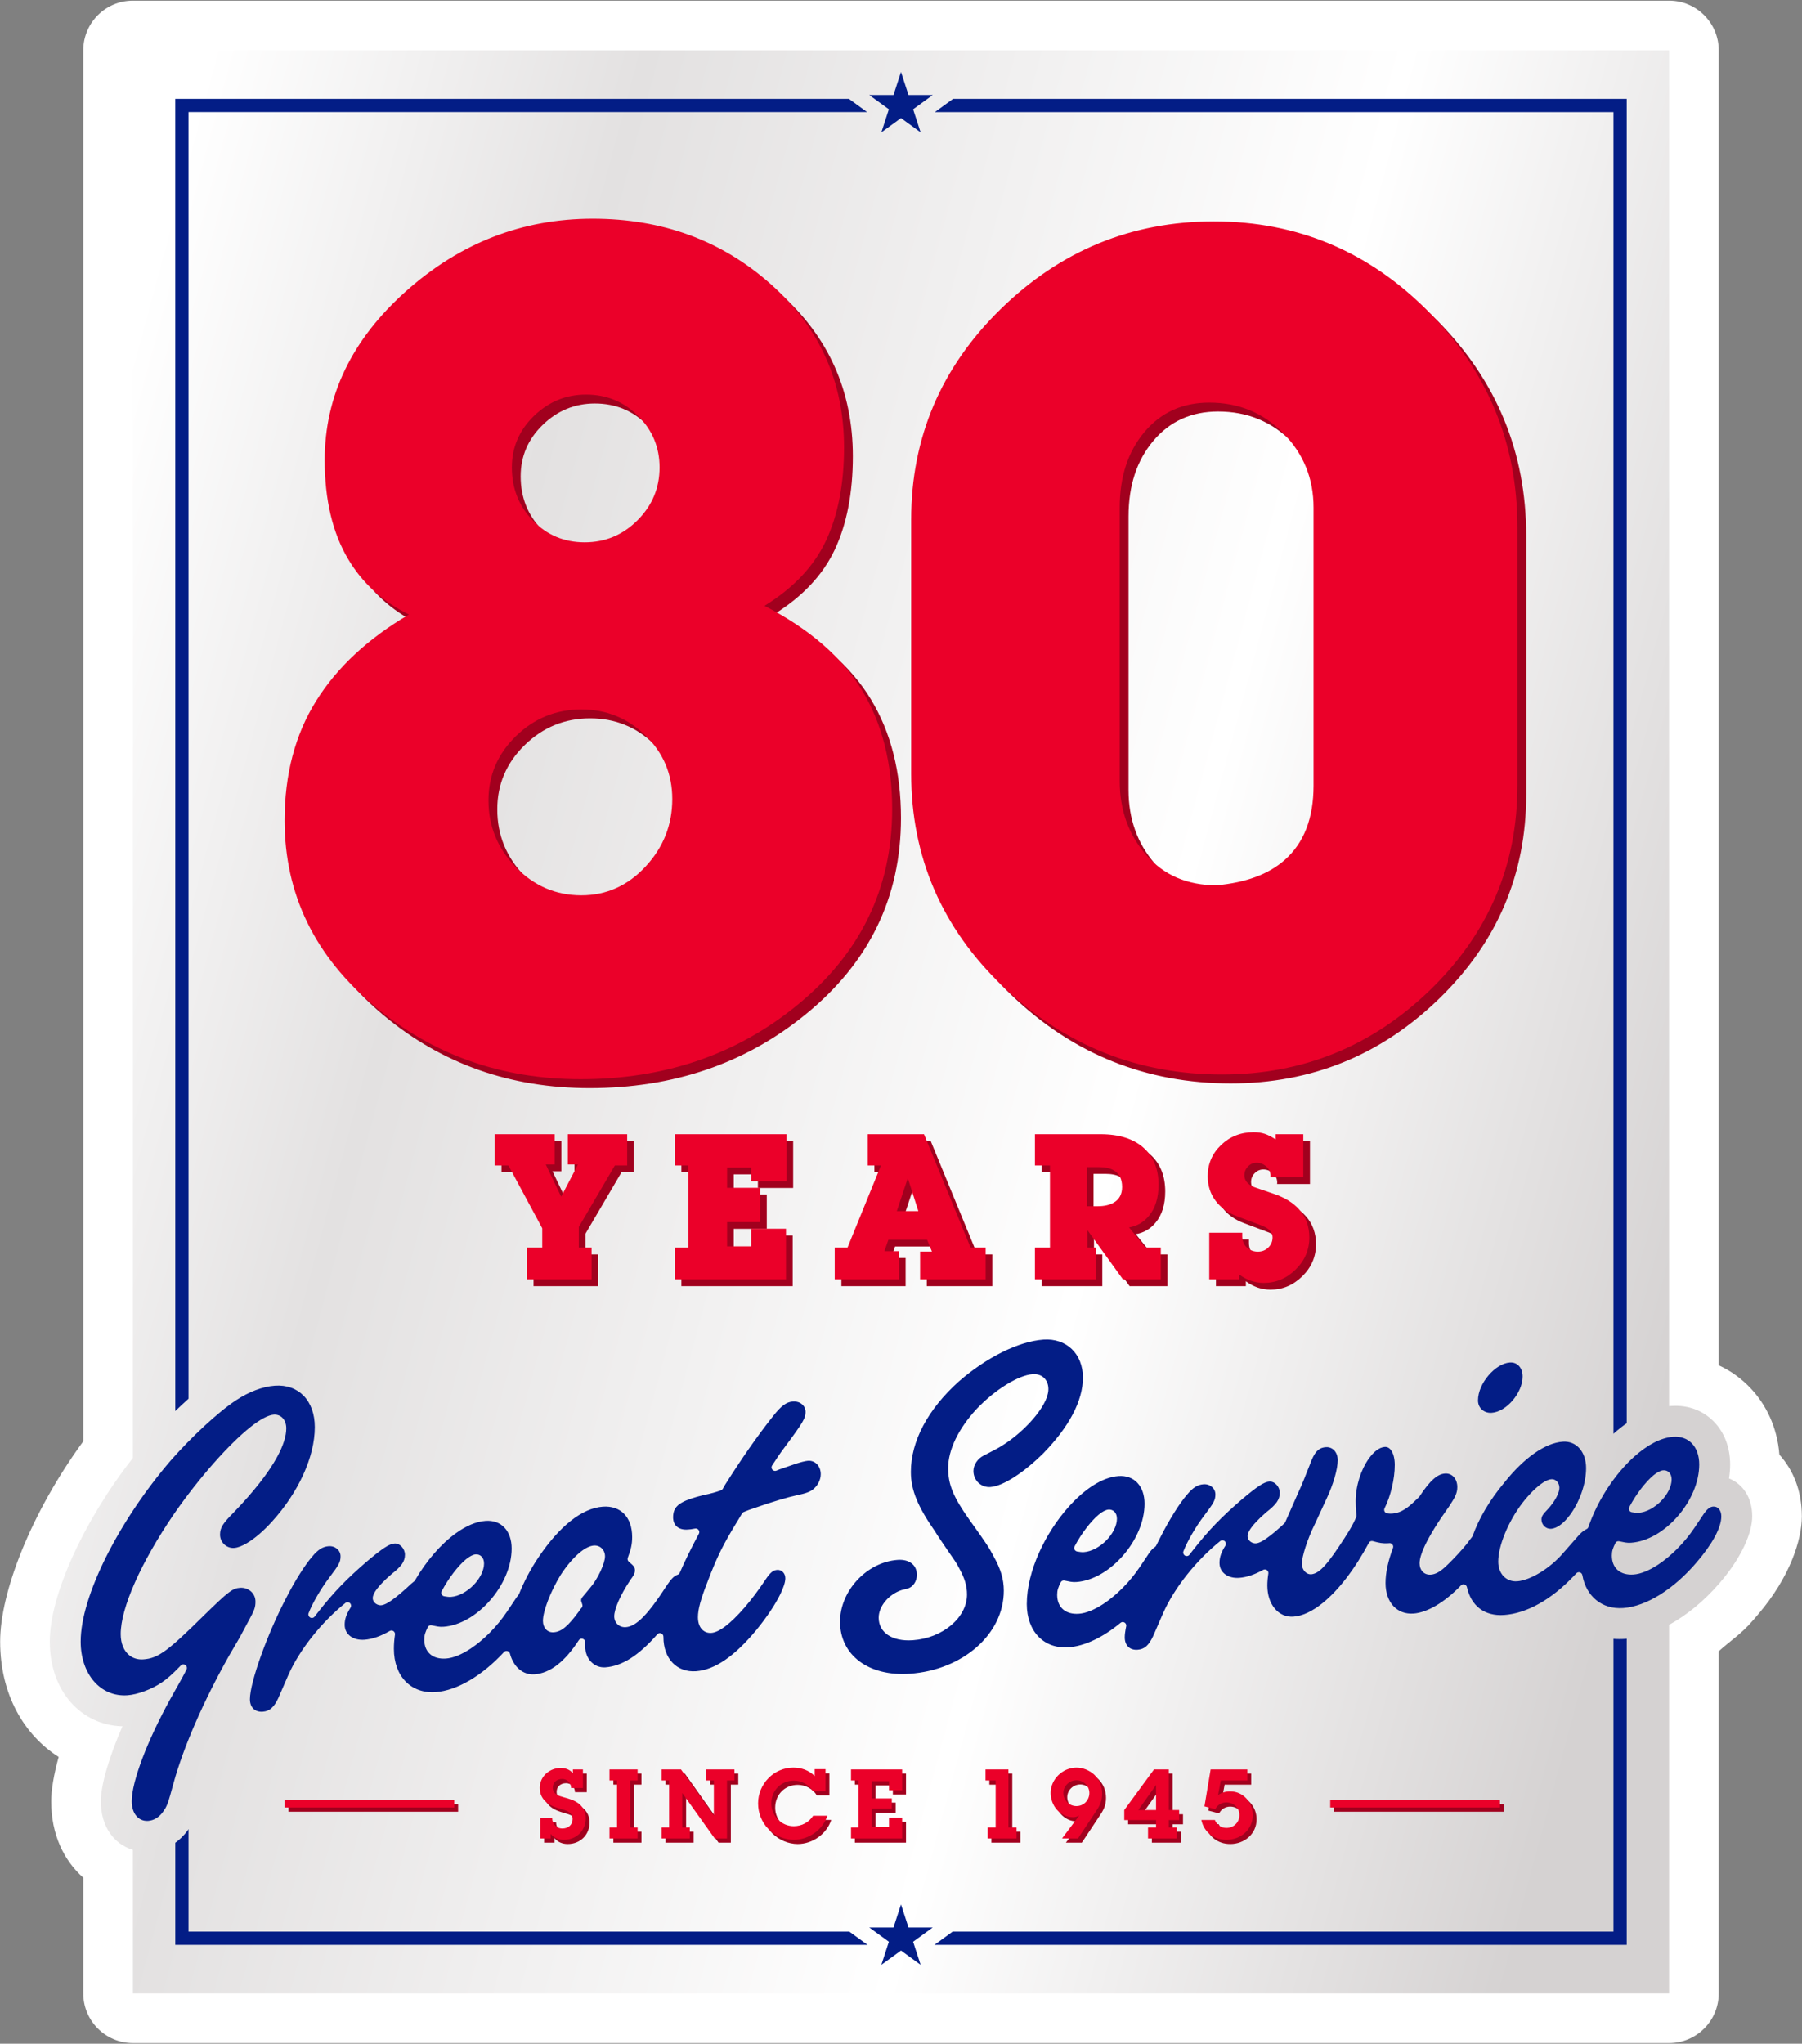 <?xml version="1.0" encoding="UTF-8" standalone="no"?><!DOCTYPE svg PUBLIC "-//W3C//DTD SVG 1.1//EN" "http://www.w3.org/Graphics/SVG/1.1/DTD/svg11.dtd"><svg width="100%" height="100%" viewBox="0 0 2092 2372" version="1.1" xmlns="http://www.w3.org/2000/svg" xmlns:xlink="http://www.w3.org/1999/xlink" xml:space="preserve" xmlns:serif="http://www.serif.com/" style="fill-rule:evenodd;clip-rule:evenodd;stroke-linejoin:round;stroke-miterlimit:2;"><rect x="0" y="0" width="2092" height="2372" fill="#808080" stroke="none"/><g id="badge_baker-brothers-80-years-bb25wi001wg"><path d="M2065.76,1688.31c15.76,17.475 26.075,41.474 26.075,71.68c0,27.04 -13.761,70.343 -50.614,113.515c-0.017,0.02 -0.043,0.05 -0.076,0.088c-0.609,0.712 -4.725,5.525 -6.234,7.288c-13.351,15.601 -26.514,23.739 -39.587,35.625l0,397.13c0,31.823 -25.797,57.62 -57.62,57.62l-1783.4,0c-31.823,0 -57.62,-25.797 -57.62,-57.62c-0,-0 -0,-95.039 -0,-134.329c-22.341,-19.86 -37.241,-49.821 -37.241,-88.648c0,-12.64 2.83,-30.472 8.672,-51.453c-40.205,-25.662 -67.942,-72.456 -67.942,-133.931c-0,-57.58 36.145,-149.884 96.511,-232.479l-0,-1614.42c-0,-31.823 25.797,-57.62 57.62,-57.62l1783.4,-0c31.823,-0 57.62,25.797 57.62,57.62c0,0 0,1526.26 0,1526.26c14.011,6.365 26.348,15.358 36.808,26.382c17.941,18.91 31.092,45.06 33.628,77.299Z" style="fill:#fff;"/><path d="M154.298,2147c-21.838,-6.547 -37.24,-26.85 -37.24,-56.344c-0,-18.381 9.239,-50.636 25.094,-87.078c-47.29,-1.073 -84.365,-40.162 -84.365,-98.306c0,-52.9 38.231,-138.606 96.511,-213.158l0,-1633.75l1783.4,0l-0,1573.64c0.727,-0.073 1.452,-0.136 2.174,-0.187c20.977,-1.484 38.217,5.946 50.453,18.844c11.028,11.622 18.253,28.406 18.253,49.078c0,5.363 -0.444,10.781 -1.299,16.2c15.764,6.376 26.93,21.795 26.93,44.041c-0,18.432 -11.795,46.855 -36.972,76.285l-0.044,0.052c0,-0 -0.572,0.669 -1.223,1.429c-17.933,20.797 -38.148,37.079 -58.272,48.092l-0,427.788l-1783.4,-0l0,-166.633Zm1842.84,-310.611c-0.38,0.447 -0.762,0.893 -1.144,1.336c0.329,-0.384 0.709,-0.828 1.144,-1.336Zm-1.168,1.364c0.008,-0.009 0.016,-0.018 0.024,-0.028c-3.333,3.896 -1.483,1.733 -0.024,0.028Z" style="fill:url(#_Linear1);"/><path d="M1031.92,126.848l-22.774,-16.546l28.15,-0l8.699,-26.773l8.699,26.773l28.15,-0l-22.774,16.546l8.699,26.773l-22.774,-16.547l-22.774,16.547l8.699,-26.773Zm-0,2126.78l-22.774,-16.546l28.15,0l8.699,-26.772l8.699,26.772l28.15,0l-22.774,16.546l8.699,26.773l-22.774,-16.546l-22.774,16.546l8.699,-26.773Zm-828.427,-615.903l-0,-1522.98l782.027,0l21.161,15.375l-787.814,-0l0,1493.28c-5.089,4.564 -10.25,9.373 -15.374,14.322Zm15.374,485.117l0,119.043l767.152,0l21.161,15.375l-803.687,-0l-0,-118.494c5.184,-3.692 9.995,-8.397 14.277,-14.178c0.366,-0.494 0.732,-1.08 1.097,-1.746Zm1654.26,-458.778l-0,-1533.94l-787.814,-0l21.161,-15.375l782.027,0l0,1537.1c-4.981,3.466 -9.906,7.354 -14.727,11.642c-0.216,0.192 -0.432,0.385 -0.647,0.579Zm15.374,237.946l0,355.25l-803.687,-0l21.161,-15.375l767.152,0l-0,-339.769c4.481,0.341 9.106,0.351 13.857,0.015c0.504,-0.036 1.01,-0.076 1.517,-0.121Zm-982.687,-196.931c0.216,-0.036 0.427,-0.09 0.632,-0.161l16.537,-5.72c6.019,-2.029 12.022,-3.568 15.031,-3.781c8.342,-0.59 14.815,6.246 14.815,15.584c-0,6.318 -3.239,12.836 -8.253,17.078c-0.013,0.011 -0.027,0.023 -0.04,0.035c-3.919,3.41 -8.886,5.154 -20.15,7.518c-8.642,1.765 -29.129,7.802 -47.465,14.273c-6.523,2.2 -8.703,2.939 -13.604,5.028c-0.744,0.317 -1.365,0.858 -1.78,1.551l-4.259,7.113c-17.77,28.816 -24.772,43.102 -35.544,71.424c-8.279,21.185 -11.475,32.64 -11.475,42.059c0,6.954 2.261,12.102 5.735,15.055c2.596,2.208 5.925,3.353 9.887,3.073c4.201,-0.297 9.757,-2.832 16.051,-7.565c13.116,-9.864 30.324,-29.462 46.69,-54.154c5.393,-8.047 8.672,-11.082 13.616,-11.432c5.175,-0.366 9.475,3.789 9.475,9.7c0,4.595 -2.159,10.963 -5.826,18.491c-5.892,12.094 -15.726,26.873 -28,41.835c-24.749,29.786 -47.742,46.023 -69.914,47.592c-10.959,0.775 -20.394,-2.8 -27.064,-9.693c-6.813,-7.042 -10.711,-17.433 -10.711,-29.885c-0,-0.157 -0,-0.313 0.001,-0.47c0.006,-1.678 -1.035,-3.215 -2.609,-3.849c-1.573,-0.635 -3.344,-0.231 -4.432,1.011c-21.37,24.386 -40.791,36.988 -60.377,38.374c-13.127,0.929 -23.358,-10.093 -23.358,-24.088l0,-5.124c0,-1.777 -1.173,-3.379 -2.879,-3.932c-1.706,-0.552 -3.535,0.077 -4.49,1.544c-16.238,24.954 -33.236,38.404 -51.504,39.696c-13.643,0.966 -24.45,-8.744 -28.515,-24.018c-0.38,-1.429 -1.506,-2.56 -2.933,-2.947c-1.427,-0.387 -2.925,0.033 -3.905,1.093c-25.201,27.3 -54.489,44.755 -79.45,46.521c-14.16,1.002 -26.272,-3.522 -34.817,-12.288c-8.677,-8.901 -13.637,-22.062 -13.637,-37.921c-0,-5.404 0.438,-10.945 1.267,-16.562c0.226,-1.529 -0.459,-3.079 -1.755,-3.975c-1.296,-0.897 -2.97,-0.978 -4.292,-0.209c-10.314,5.999 -20.239,9.545 -29.531,10.203c-12.802,0.906 -22.824,-5.999 -22.824,-17.295c0,-6.709 2.025,-12.491 6.866,-20.059c1.043,-1.632 0.721,-3.82 -0.76,-5.16c-1.481,-1.34 -3.682,-1.436 -5.19,-0.225c-27.701,22.228 -53.208,54.164 -66.243,83.462c-0.005,0.01 -0.009,0.02 -0.013,0.03l-11.721,26.958c-5.054,10.626 -9.85,15.202 -18.122,15.788c-4.328,0.306 -8.069,-0.859 -10.697,-3.365c-2.672,-2.547 -4.117,-6.389 -4.117,-11.081c-0,-19.633 20.171,-75.954 42.269,-117.906c0.009,-0.017 0.017,-0.033 0.026,-0.049c9.45,-18.581 21.499,-37.925 29.899,-47.476c0.027,-0.03 0.053,-0.061 0.079,-0.093c6.596,-8.001 12.119,-11.618 19.186,-12.118c7.604,-0.538 13.747,4.847 13.747,11.674c-0,6.81 -1.802,9.879 -13.102,24.821c-9.832,12.928 -19.646,29.94 -24.016,41.315c-0.706,1.836 0.063,3.956 1.803,4.975c1.74,1.019 3.923,0.627 5.123,-0.919l3.735,-4.816c19.043,-24.47 34.387,-39.655 55.542,-58.07c9.7,-8.233 16.641,-13.766 22.083,-17.296c4.794,-3.111 8.208,-4.582 11.442,-4.81c6.378,-0.452 12.145,6.127 12.145,12.926c-0,8.12 -4.189,13.708 -15.613,22.637c-0.046,0.036 -0.092,0.073 -0.136,0.112c-8.975,7.707 -15.724,15.007 -18.99,20.301c-1.835,2.974 -2.639,5.547 -2.639,7.417c0,1.929 0.812,3.831 2.259,5.349c1.815,1.904 4.653,3.148 7.489,2.947c1.845,-0.13 4.349,-0.976 7.312,-2.641c5.573,-3.131 13.38,-9.326 22.244,-17.35c0.028,-0.024 0.055,-0.05 0.081,-0.075c3.714,-3.563 6.428,-6.002 8.62,-7.656c0.404,-0.305 0.743,-0.687 0.998,-1.125c13.063,-22.44 30.053,-42.257 47.768,-54.941c11.419,-8.176 23.1,-13.385 34.188,-14.17c9.047,-0.64 16.619,2.188 21.896,7.75c5.432,5.725 8.403,14.204 8.403,24.387c0,21.039 -10.086,43.017 -25.014,60.126c-14.852,17.021 -34.532,29.293 -54.163,30.682c-4.965,0.352 -7.939,-0.556 -13.897,-1.723c-1.733,-0.339 -3.449,0.487 -4.227,2.036c-3.031,6.031 -4.152,9.378 -4.152,14.548c-0,7.712 2.659,13.423 7.097,17.141c4.306,3.606 10.481,5.403 18.136,4.861c8.214,-0.581 18.21,-4.677 28.505,-11.478c14.826,-9.793 30.412,-25.178 42.241,-42.831l11.181,-16.686c0.73,-1.022 1.459,-1.953 2.193,-2.792c0.284,-0.325 0.511,-0.695 0.672,-1.098c5.867,-14.642 13.612,-29.397 22.787,-42.931c24.244,-35.813 50.26,-56.743 74.504,-58.459c10.138,-0.717 18.665,2.204 24.618,8.256c6.08,6.18 9.419,15.48 9.419,27.032c-0,8.617 -1.554,14.639 -5.09,24.044c-0.6,1.598 -0.095,3.435 1.253,4.556c5.396,4.486 7.041,6.346 7.041,9.886c-0,3.364 -1.142,5.713 -5.649,11.799c-0.04,0.054 -0.079,0.109 -0.116,0.164c-11.229,16.958 -18.264,33.164 -18.264,41.544c0,3.789 1.461,7.03 3.83,9.283c2.372,2.255 5.703,3.583 9.656,3.304c4.927,-0.349 10.449,-2.959 16.677,-8.526c8.264,-7.389 18.175,-20.252 30.594,-39.595c5.024,-7.355 8.555,-11.456 12.884,-12.803c1.07,-0.332 1.933,-1.106 2.378,-2.131c5.91,-13.63 13.296,-28.653 22.294,-45.511c0.727,-1.363 0.578,-3.052 -0.382,-4.321c-0.96,-1.268 -2.555,-1.883 -4.079,-1.572c-4.032,0.823 -6.048,0.964 -8.568,1.142c-5.166,0.366 -9.508,-0.789 -12.522,-3.387c-2.893,-2.495 -4.428,-6.28 -4.428,-10.907c-0,-7.711 2.777,-12.845 10.267,-17.042c5.732,-3.212 13.9,-5.892 25.159,-8.657c8.755,-1.789 14.226,-3.349 20.244,-5.525c0.865,-0.313 1.584,-0.921 2.034,-1.719l2.621,-4.658c19.123,-30.232 37.183,-56.431 56.308,-80.44c8.652,-10.863 14.658,-15.737 22.349,-16.281c8.533,-0.604 14.815,4.803 14.815,12.168c-0,3.672 -0.771,6.63 -3.813,11.864c-3.494,6.011 -9.701,14.595 -20.51,29.133c-6.456,8.488 -9.691,13.882 -14.536,21.113c-0.977,1.458 -0.85,3.42 0.312,4.809c1.162,1.389 3.078,1.87 4.698,1.18c2.183,-0.931 4.173,-1.717 4.455,-1.828Zm-393.061,141.732c-0.606,1.15 -0.596,2.544 0.026,3.726c0.622,1.182 1.777,2 3.087,2.187c2.995,0.427 4.795,0.89 7.789,0.678c8.832,-0.625 18.475,-6.029 25.834,-13.455c7.451,-7.518 12.461,-17.05 12.461,-25.312c0,-6.84 -4.248,-10.963 -9.748,-10.573c-2.942,0.208 -7.017,2.19 -11.465,5.905c-8.757,7.314 -19.875,21.449 -27.984,36.844Zm162.507,19.236c0.903,-1.027 1.193,-2.467 0.766,-3.803c-0.859,-2.685 -1.409,-3.998 -1.409,-4.913c0,-1.385 0.737,-2.777 1.711,-3.885c0.024,-0.026 0.047,-0.054 0.07,-0.081l8.511,-10.244c9.141,-10.418 17.475,-28.795 17.475,-36.715c-0,-7.688 -5.742,-13.135 -12.952,-12.625c-4.198,0.298 -9.472,2.702 -15.093,7.102c-7.557,5.916 -16.017,15.483 -23.654,27.352c-0.018,0.027 -0.035,0.054 -0.052,0.082c-11.642,19.148 -20.321,41.726 -20.321,52.957c0,3.991 1.259,7.264 3.224,9.52c2.226,2.554 5.379,3.981 9.194,3.711c8.732,-0.618 16.152,-6.189 29.542,-24.515c0.154,-0.212 0.287,-0.438 0.395,-0.677c0.421,-0.928 1.33,-1.831 2.593,-3.266Zm632.193,21.483c0.347,-1.665 -0.411,-3.401 -1.887,-4.318c-1.475,-0.916 -3.339,-0.809 -4.637,0.266c-20.205,16.748 -41.57,27.102 -60.442,28.437c-14.16,1.002 -26.273,-3.522 -34.818,-12.287c-8.676,-8.902 -13.637,-22.063 -13.637,-37.921c0,-38.083 21.542,-82.844 49.064,-113.333c17.995,-19.936 38.499,-33.861 57.346,-35.195c9.047,-0.64 16.619,2.188 21.896,7.75c5.432,5.726 8.404,14.204 8.404,24.387c-0,21.039 -10.087,43.018 -25.015,60.126c-14.851,17.022 -34.531,29.293 -54.163,30.683c-4.965,0.351 -7.938,-0.557 -13.896,-1.724c-1.734,-0.339 -3.449,0.487 -4.228,2.037c-3.031,6.031 -4.152,9.377 -4.152,14.547c0,7.712 2.659,13.424 7.098,17.141c4.306,3.606 10.48,5.403 18.135,4.862c8.214,-0.581 18.21,-4.678 28.505,-11.479c14.826,-9.793 30.412,-25.178 42.241,-42.831l11.181,-16.685c2.086,-2.921 4.134,-5.089 6.305,-6.432c0.613,-0.379 1.105,-0.922 1.422,-1.57c1.929,-3.943 3.887,-7.807 5.862,-11.556c0.008,-0.016 0.017,-0.033 0.025,-0.049c9.45,-18.581 21.499,-37.925 29.899,-47.476c0.027,-0.03 0.054,-0.061 0.079,-0.092c6.596,-8.002 12.119,-11.619 19.186,-12.119c7.605,-0.538 13.747,4.847 13.747,11.674c-0,6.81 -1.802,9.879 -13.101,24.821c-9.833,12.928 -19.647,29.941 -24.017,41.315c-0.705,1.837 0.063,3.957 1.803,4.976c1.74,1.019 3.923,0.627 5.123,-0.92l3.735,-4.816c19.043,-24.47 34.387,-39.655 55.543,-58.07c9.699,-8.232 16.641,-13.765 22.083,-17.296c4.793,-3.11 8.207,-4.581 11.442,-4.81c6.377,-0.452 12.144,6.127 12.144,12.926c0,8.121 -4.188,13.708 -15.613,22.637c-0.046,0.036 -0.091,0.074 -0.136,0.112c-8.974,7.707 -15.724,15.007 -18.99,20.301c-1.835,2.974 -2.638,5.547 -2.638,7.417c-0,1.929 0.811,3.832 2.259,5.35c1.815,1.903 4.653,3.147 7.489,2.946c1.844,-0.13 4.349,-0.976 7.312,-2.641c5.573,-3.131 13.379,-9.326 22.244,-17.35c0.027,-0.024 0.054,-0.049 0.08,-0.075c1.228,-1.177 2.35,-2.234 3.381,-3.182c0.387,-0.356 0.696,-0.788 0.909,-1.271l14.694,-33.294c5.362,-11.25 9.659,-22.992 13.952,-33.593c0.019,-0.048 0.037,-0.096 0.055,-0.144c5.1,-14.202 9.727,-19.46 18.536,-20.084c7.835,-0.554 13.746,5.857 13.746,15.091c0,10.425 -5.24,28.319 -12.445,43.645c-0.003,0.007 -0.007,0.014 -0.01,0.021l-13.86,29.967c-8.852,17.748 -15.334,38.328 -15.334,46.591c-0,3.998 1.765,7.546 4.128,9.697c1.966,1.791 4.347,2.674 6.688,2.509c3.432,-0.243 7.287,-2.003 11.649,-5.915c5.448,-4.887 12.081,-13.411 20.656,-26.324c9.807,-14.636 16.315,-24.993 20.129,-34.558c0.246,-0.616 0.331,-1.29 0.246,-1.959c-1.035,-8.204 -1.036,-12.067 -1.036,-15.93c-0,-18.289 6.413,-37.235 15.418,-49.734c5.496,-7.627 11.83,-12.92 18.373,-13.383c3.278,-0.232 5.933,1.559 7.846,4.58c2.468,3.898 3.764,9.587 3.764,16.355c0,15.949 -4.64,36.077 -11.861,50.337c-0.583,1.151 -0.557,2.533 0.069,3.7c0.626,1.168 1.773,1.974 3.072,2.159c3.093,0.441 4.95,0.309 6.187,0.222c7.114,-0.504 14.32,-3.995 22.62,-11.535c0.015,-0.014 0.031,-0.028 0.047,-0.043c3.258,-3.061 5.804,-5.458 7.855,-7.34c0.235,-0.215 0.441,-0.459 0.615,-0.725c6.139,-9.403 11.474,-16.107 16.551,-20.526c4.522,-3.934 8.739,-5.953 13.184,-6.268c8.315,-0.588 14.281,6.314 14.281,15.622c-0,7.289 -2.643,12.061 -9.459,22.41c-13.294,18.578 -22.873,34.196 -28.424,46.08c-3.98,8.519 -5.902,15.296 -5.902,20.005c-0,4.027 1.282,7.323 3.359,9.592c2.255,2.464 5.492,3.891 9.592,3.601c5.419,-0.383 11.025,-3.036 20.05,-12.008c6.507,-6.245 16.25,-16.748 21.666,-23.484c0.04,-0.049 0.078,-0.1 0.116,-0.151c2.34,-3.229 4.378,-5.93 6.197,-8.187c0.267,-0.331 0.477,-0.705 0.622,-1.107c7.461,-20.702 19.874,-41.698 36.802,-61.911c0.02,-0.024 0.04,-0.048 0.059,-0.073c23.168,-29.085 47.658,-45.967 67.737,-47.388c15.83,-1.12 27.096,11.792 27.096,30.655c-0,19.002 -8.142,40.336 -18.946,54.676c-6.719,8.919 -14.334,15.236 -21.786,15.764c-5.757,0.407 -11.077,-4.587 -11.077,-10.725c-0,-3.761 1.655,-6.004 6.946,-11.55c0.007,-0.007 0.014,-0.015 0.022,-0.023c8.881,-9.466 13.857,-19.516 13.857,-25.198c-0,-6.102 -4.445,-10.379 -9.214,-10.042c-2.562,0.182 -5.828,1.419 -9.443,3.717c-7.128,4.532 -16.143,13.336 -24.305,23.86c-0.007,0.009 -0.015,0.019 -0.022,0.028c-16.577,21.793 -28.02,49.784 -28.02,68.047c0,7.206 2.383,13.008 6.165,16.944c3.952,4.113 9.475,6.307 15.864,5.854c15.128,-1.07 38.239,-15.008 53.374,-32.8c0,-0 16,-18.191 16,-18.191c0.031,-0.035 0.062,-0.071 0.091,-0.108c3.82,-4.682 7.595,-7.834 11.132,-9.485c0.944,-0.44 1.663,-1.242 2.001,-2.23c10.733,-31.342 31.015,-62.05 53.628,-82.168c14.65,-13.033 30.222,-21.647 44.789,-22.678c9.047,-0.64 16.619,2.188 21.896,7.75c5.432,5.726 8.404,14.204 8.404,24.387c-0,21.039 -10.087,43.018 -25.015,60.126c-14.851,17.021 -34.531,29.293 -54.163,30.682c-4.965,0.352 -7.938,-0.556 -13.896,-1.723c-1.734,-0.339 -3.449,0.487 -4.228,2.036c-3.031,6.031 -4.152,9.378 -4.152,14.548c0,7.712 2.659,13.424 7.098,17.141c4.306,3.606 10.48,5.403 18.135,4.862c8.214,-0.582 18.21,-4.678 28.505,-11.479c14.826,-9.793 30.412,-25.178 42.241,-42.831l11.182,-16.686c3.41,-4.777 6.61,-7.571 10.449,-7.843c5.703,-0.404 9.474,4.516 9.474,11.408c0,13.085 -10.543,32.169 -28.441,53.063l-0.012,0.014c-26.451,31.179 -58.463,51.373 -85.433,53.281c-24.69,1.747 -43.05,-13.576 -47.428,-38.182c-0.268,-1.506 -1.362,-2.757 -2.823,-3.228c-1.46,-0.47 -3.034,-0.079 -4.061,1.009c-1.03,1.092 -2.09,2.196 -3.18,3.313c-0.011,0.012 -0.023,0.023 -0.034,0.035c-25.919,27.258 -54.333,43.261 -80.771,45.132c-11.261,0.796 -20.881,-1.802 -28.264,-7.396c-7.381,-5.593 -12.471,-14.133 -14.874,-24.946c-0.324,-1.456 -1.42,-2.64 -2.85,-3.076c-1.429,-0.436 -2.956,-0.053 -3.969,0.995c-18.955,19.624 -39.074,31.614 -55.235,32.757c-9.345,0.662 -17.43,-2.433 -23.155,-8.504c-5.91,-6.269 -9.28,-15.58 -9.28,-26.897c-0,-11.962 2.939,-25.523 8.67,-40.841c0.488,-1.305 0.245,-2.793 -0.639,-3.918c-0.884,-1.124 -2.28,-1.719 -3.674,-1.566c-0.432,0.047 -0.862,0.086 -1.29,0.117c-5.946,0.421 -10.402,-0.364 -17.835,-2.48c-1.787,-0.509 -3.651,0.261 -4.512,1.863c-16.694,31.07 -35.422,55.269 -53.779,70.055c-11.724,9.443 -23.21,15.017 -33.871,15.771c-17.53,1.24 -30.3,-14.402 -30.3,-36.122c0,-4.323 0.406,-8.994 1.182,-13.977c0.237,-1.52 -0.428,-3.069 -1.708,-3.978c-1.28,-0.908 -2.945,-1.014 -4.276,-0.27c-9.733,5.437 -19.105,8.653 -27.906,9.276c-12.802,0.906 -22.824,-5.999 -22.824,-17.294c-0,-6.71 2.024,-12.492 6.865,-20.06c1.044,-1.632 0.722,-3.819 -0.759,-5.16c-1.481,-1.34 -3.682,-1.436 -5.191,-0.225c-27.7,22.228 -53.207,54.165 -66.243,83.463c-0.004,0.01 -0.009,0.02 -0.013,0.03l-11.721,26.958c-5.054,10.625 -9.85,15.202 -18.121,15.787c-4.328,0.306 -8.07,-0.859 -10.698,-3.364c-2.671,-2.548 -4.117,-6.39 -4.117,-11.082c0,-3.283 0.607,-7.638 1.686,-12.811Zm-59.96,-92.712c-0.606,1.151 -0.597,2.545 0.026,3.727c0.622,1.182 1.777,2 3.087,2.186c2.994,0.427 4.794,0.89 7.789,0.678c8.831,-0.625 18.474,-6.029 25.834,-13.455c7.451,-7.518 12.461,-17.05 12.461,-25.311c-0,-6.841 -4.249,-10.963 -9.748,-10.574c-2.942,0.208 -7.017,2.191 -11.465,5.906c-8.758,7.313 -19.876,21.449 -27.984,36.843Zm643.965,-45.569c-0.606,1.15 -0.597,2.544 0.025,3.726c0.623,1.182 1.778,2 3.088,2.187c2.994,0.427 4.794,0.89 7.789,0.678c8.831,-0.625 18.474,-6.029 25.834,-13.455c7.451,-7.518 12.461,-17.05 12.461,-25.312c-0,-6.84 -4.249,-10.962 -9.748,-10.573c-2.942,0.208 -7.017,2.191 -11.465,5.905c-8.758,7.314 -19.876,21.45 -27.984,36.844Zm-1679.41,197.027c0.781,-1.239 2.465,-4.669 4.522,-8.653c0.901,-1.746 0.36,-3.931 -1.27,-5.126c-1.63,-1.195 -3.852,-1.036 -5.213,0.372c-10.927,11.315 -16.126,15.587 -22.368,19.913c-11.727,7.89 -28.013,13.979 -39.734,14.808c-31.363,2.22 -54.328,-24.632 -54.328,-62.317c-0,-52.346 43.545,-139.136 104.781,-210.451c23.262,-26.446 54.429,-55.724 75.574,-69.619l0.004,-0.003c14.879,-9.805 30.76,-15.913 45.126,-16.93c13.618,-0.963 25.2,3.31 33.347,11.678c8.28,8.506 12.971,21.12 12.971,36.405c0,34.498 -18.935,75.819 -49.726,109.714l-0.004,0.004c-9.955,10.986 -20.078,19.619 -29.062,24.924c-5.545,3.275 -10.579,5.278 -14.803,5.577c-8.847,0.626 -16.416,-6.487 -16.416,-15.471c-0,-8.312 3.79,-13.511 15.973,-25.803c0.01,-0.011 0.021,-0.021 0.031,-0.032c23.363,-24.14 40.471,-46.199 50.439,-64.575c6.947,-12.808 10.448,-23.955 10.448,-32.877c0,-10.256 -6.414,-16.502 -14.554,-15.926c-6.397,0.452 -16.001,5.562 -27.321,14.603c-24.674,19.707 -58.844,58.063 -88.241,100.325c-0.005,0.008 -0.011,0.017 -0.017,0.025c-39.027,57.086 -62.081,109.712 -62.081,139.763c-0,11.053 3.811,19.627 9.986,24.559c4.319,3.449 9.842,5.227 16.315,4.769c8.661,-0.613 15.915,-3.041 26.597,-10.954c9.967,-7.382 23.177,-19.79 44.186,-40.516c13.971,-13.636 22.264,-21.543 28.327,-26.119c5.315,-4.01 8.633,-5.183 13.023,-5.494c9.819,-0.695 18.019,6.369 18.019,15.927c-0,6.851 -1.145,10.023 -8.065,22.634c-0.006,0.011 -0.012,0.022 -0.018,0.034l-10.113,18.874l-12.78,21.911c-0.01,0.017 -0.02,0.034 -0.03,0.051c-29.541,52.485 -52.62,105.668 -63.899,146.553l-0.004,0.014c-6.683,24.587 -7.588,27.449 -12.729,34.389c-4.59,6.198 -10.501,9.649 -16.928,10.104c-11.548,0.817 -19.086,-8.95 -19.086,-22.683c0,-22.988 18.074,-70.148 44.366,-117.984l14.943,-26.662l-0.188,0.265Zm953.296,-100.017c-0,50.554 -47.749,92.001 -109.08,96.341c-47.384,3.353 -81.027,-21.195 -81.027,-60.429c0,-35.658 30.918,-69.175 66.897,-71.721c6.808,-0.482 12.515,1.032 16.487,4.259c3.743,3.042 5.803,7.6 5.803,13.073c-0,7.319 -4.134,14.13 -10.982,16.019c-0.029,0.008 -6.392,1.589 -6.392,1.589c-0.091,0.022 -0.181,0.048 -0.27,0.077c-14.968,4.889 -26.675,18.729 -26.675,32.134c-0,16.911 15.248,27.833 39.65,26.106c34.785,-2.461 62.857,-26.278 62.857,-53.029c0,-10.303 -2.753,-19.218 -9.558,-31.449c-2.163,-4.437 -4.901,-8.388 -14.111,-21.599c-4.235,-6.469 -8.999,-12.9 -13.231,-19.933c-0.049,-0.081 -0.1,-0.16 -0.154,-0.237c-20.159,-28.885 -28.09,-48.11 -28.09,-69.053c0,-36.039 19.946,-72.817 55.298,-104.708c31.87,-27.872 69.392,-46.821 98.636,-48.89c13.153,-0.931 24.627,3.109 32.787,10.907c8.199,7.835 12.997,19.398 12.997,33.228c0,27.094 -16.319,57.403 -45.874,87.695c-22.664,22.468 -46.667,38.218 -61.604,39.275c-10.48,0.741 -19.62,-7.487 -19.62,-18.66c-0,-7.178 5.035,-14.637 12.216,-18.016c0.048,-0.022 0.095,-0.046 0.141,-0.07l13.884,-7.245c0.012,-0.006 0.025,-0.013 0.037,-0.02c21.133,-11.327 42.251,-31.273 53.029,-48.435c4.967,-7.908 7.73,-15.333 7.73,-21.185c-0,-5.551 -1.885,-10.001 -5.008,-13.018c-3.157,-3.049 -7.672,-4.749 -13.284,-4.352c-16.621,1.176 -43.951,18.17 -65.003,40.334c-0.012,0.012 -0.023,0.024 -0.035,0.036c-21.069,22.773 -33.061,47.386 -33.061,68.668c-0,18.951 5.922,33.397 24.253,59.343c0.007,0.01 0.014,0.021 0.022,0.031c20.049,27.833 23.761,33.747 28.509,42.974c0.021,0.041 0.043,0.081 0.065,0.121c8.141,14.612 11.761,26.278 11.761,39.839Zm602.315,-248.71c0,9.671 -4.755,19.889 -11.619,27.889c-6.765,7.885 -15.609,13.699 -24.307,14.314c-8.749,0.62 -15.883,-5.486 -15.883,-14.37c0,-9.967 5.028,-20.63 12.162,-29.004c7.023,-8.243 16.115,-14.366 24.833,-14.982c8.797,-0.623 14.814,6.327 14.814,16.153Z" style="fill:#031d86;"/><path d="M631.637,2114.85l13.909,-0c-0,6.617 4.486,12.225 11.889,12.225c6.618,0 11.777,-4.15 11.777,-10.992c0,-7.963 -7.515,-9.982 -13.684,-11.777c-5.832,-1.682 -10.768,-3.14 -15.703,-6.842c-5.72,-4.262 -8.748,-10.319 -8.748,-17.497c-0,-13.236 11.328,-23.106 24.227,-23.106c5.496,-0 10.88,1.795 14.245,6.169l-0,-4.487l11.665,0l-0,21.536l-13.684,-0c-0.112,-5.945 -4.487,-10.431 -10.432,-10.431c-5.944,-0 -10.879,3.701 -10.879,9.982c-0,7.852 6.954,9.534 13.123,11.329c6.169,1.682 12.001,3.365 17.161,7.29c5.159,4.15 7.963,10.095 7.963,16.825c0,14.469 -10.767,25.125 -25.349,25.125c-6.169,-0 -11.552,-2.132 -15.366,-6.842l0,5.271l-12.114,0l0,-23.778Zm104.425,-43.52l-0,54.512l8.636,-0l0,12.786l-32.639,0l-0,-12.786l8.748,-0l0,-54.512l-8.748,0l-0,-12.787l32.639,0l0,12.787l-8.636,0Zm112.388,0l-0,67.298l-14.245,0l-37.687,-52.717l-0,39.931l8.749,-0l-0,12.786l-32.64,0l-0,-12.786l8.637,-0l-0,-54.512l-8.637,0l-0,-12.787l22.433,0l38.135,53.615l0,-40.828l-8.748,0l-0,-12.787l32.639,0l0,12.787l-8.636,0Zm114.406,12.45l-14.581,0c-4.486,-7.627 -13.459,-12.226 -22.096,-12.226c-15.142,0 -26.246,11.441 -26.246,26.471c-0,14.357 11.553,26.358 26.022,26.358c9.197,0 17.609,-4.374 22.545,-12.113l16.488,-0c-5.272,16.376 -21.76,27.929 -38.921,27.929c-10.768,-0 -21.76,-4.711 -29.387,-12.338c-7.852,-7.964 -12.114,-18.732 -12.114,-29.948c0,-22.433 18.171,-41.501 40.94,-41.501c9.31,0 18.283,3.141 24.788,9.871l0,-8.076l12.562,-0l0,25.573Zm29.612,54.848l-0,-12.786l8.748,-0l0,-54.512l-8.748,0l-0,-12.787l59.334,0l0,24.116l-15.254,-0l-0,-10.432l-20.077,0l-0,19.965l23.33,0l-0,11.89l-23.33,-0l-0,21.199l20.077,-0l-0,-10.88l15.254,-0l0,24.227l-59.334,0Zm182.714,-80.085l0,67.299l9.422,-0l-0,12.786l-33.649,0l-0,-12.786l9.422,-0l-0,-54.512l-11.778,0l0,-12.787l26.583,0Zm80.758,80.085l-18.507,0l19.965,-26.583c-2.243,1.122 -4.486,1.907 -7.066,1.907c-15.367,0 -26.134,-13.572 -26.134,-28.153c-0,-15.927 14.02,-29.387 29.947,-29.387c7.515,0 15.142,3.141 20.638,8.188c6.169,5.833 9.198,13.684 9.198,21.984c-0,8.076 -2.243,13.123 -6.618,19.741l-21.423,32.303Zm-1.795,-37.575c8.525,0 15.03,-6.842 15.03,-15.254c0,-8.076 -6.954,-14.693 -15.03,-14.693c-8.188,-0 -15.142,6.617 -15.142,14.693c0,8.412 6.618,15.254 15.142,15.254Zm119.23,4.599l0,11.665l-12.001,0l-0,8.525l9.309,-0l0,12.786l-33.424,0l-0,-12.786l9.309,-0l0,-8.525l-36.902,0l0,-11.665l34.547,-47.109l17.161,0l-0,47.109l12.001,0Zm-26.807,0l0,-29.05l-20.638,29.05l20.638,0Zm52.605,11.553l15.703,-0c2.243,5.72 7.178,9.197 13.459,9.197c8.413,0 15.03,-6.505 15.03,-14.917c0,-8.525 -6.954,-14.694 -15.142,-14.694c-5.608,0 -10.431,2.916 -12.899,7.852l-12.562,-3.253l7.179,-42.847l42.622,0l-0,12.787l-30.845,0l-3.141,16.937c4.15,-2.916 8.861,-4.262 14.021,-4.262c15.142,-0 26.246,12.674 26.246,27.48c-0,17.048 -14.133,28.714 -30.621,28.714c-14.469,-0 -26.022,-8.861 -29.05,-22.994Zm149.629,-14.501l-0,-8.797l196.977,-0l0,8.797l-196.977,0Zm-1213.92,0l-0,-8.797l196.977,-0l-0,8.797l-196.977,0Zm711.095,-1153.33c0,92.079 -36.987,168.123 -110.961,228.13c-69.836,56.903 -153.38,85.354 -250.633,85.354c-91.562,0 -170.968,-27.934 -238.217,-83.803c-70.353,-58.455 -105.53,-130.618 -105.53,-216.49c0,-53.282 12.157,-99.451 36.47,-138.508c24.313,-39.056 60.266,-72.551 107.858,-100.486c-30.521,-15.001 -54.058,-36.469 -70.612,-64.404c-18.106,-30.52 -27.158,-68.801 -27.158,-114.841c-0,-74.491 31.426,-139.8 94.278,-195.928c62.852,-56.127 135.145,-84.19 216.878,-84.19c80.699,-0 149.501,25.218 206.404,75.655c56.903,50.437 85.355,113.677 85.355,189.72c-0,42.419 -6.984,78.501 -20.951,108.246c-13.967,29.745 -37.763,54.963 -71.388,75.655c52.248,26.9 90.011,59.619 113.289,98.158c23.279,38.539 34.918,84.449 34.918,137.732Zm-255.288,-11.64c-0,-28.969 -10.346,-53.54 -31.038,-73.715c-20.692,-20.175 -45.523,-30.262 -74.492,-30.262c-29.486,-0 -54.834,10.346 -76.043,31.038c-21.209,20.692 -31.814,45.522 -31.814,74.491c-0,30.004 10.605,55.869 31.814,77.595c21.209,21.727 46.557,32.59 76.043,32.59c28.969,0 53.8,-11.122 74.492,-33.366c20.692,-22.244 31.038,-48.367 31.038,-78.371Zm-14.743,-384.872c-0,-23.279 -8.277,-43.195 -24.831,-59.748c-16.553,-16.554 -36.728,-24.831 -60.524,-24.831c-23.279,0 -43.453,8.277 -60.524,24.831c-17.071,16.553 -25.607,36.469 -25.607,59.748c0,24.313 8.148,44.876 24.443,61.688c16.295,16.812 36.34,25.219 60.136,25.219c23.796,-0 44.229,-8.536 61.3,-25.607c17.071,-17.071 25.607,-37.504 25.607,-61.3Zm995.888,369.353c-0,92.597 -33.754,171.615 -101.262,237.054c-67.508,65.438 -148.077,98.158 -241.709,98.158c-98.287,-0 -182.995,-34.013 -254.124,-102.038c-71.129,-68.025 -106.694,-150.406 -106.694,-247.141l0,-294.862c0,-95.183 34.659,-176.658 103.978,-244.425c69.318,-67.766 151.828,-101.65 247.529,-101.65c96.735,0 179.633,34.789 248.692,104.366c69.06,69.577 103.59,152.992 103.59,250.245l-0,300.293Zm-236.666,0l0,-322.796c0,-33.625 -11.639,-62.335 -34.917,-86.131c-23.279,-23.796 -51.989,-35.693 -86.131,-35.693c-31.038,-0 -56.127,11.38 -75.267,34.141c-19.141,22.762 -28.711,51.989 -28.711,87.683l0,317.365c0,33.624 10.217,62.205 30.65,85.742c20.434,23.538 47.721,35.306 81.863,35.306c34.142,-3.104 60.525,-12.932 79.148,-29.486c22.243,-19.658 33.365,-48.368 33.365,-86.131Zm-799.308,438.268l-14.281,0l-41.882,71.405l0,24.03l14.83,0l0,36.801l-75.112,0l0,-36.801l17.851,0l0,-22.52l-39.272,-72.915l-15.792,0l0,-36.252l69.483,0l-0,35.154l-10.299,-0l17.851,37.35l19.499,-37.35l-11.809,-0l-0,-35.154l68.933,0l-0,36.252Zm184.938,18.263l-40.92,0l-0,-15.791l-28.013,-0l0,23.481l38.311,-0l0,39.822l-38.311,-0l0,28.15l28.013,-0l-0,-20.46l40.371,-0l-0,58.771l-129.215,0l-0,-36.801l15.928,0l0,-95.435l-15.928,0l-0,-36.252l129.764,0l0,54.515Zm231.214,113.973l-76.073,0l-0,-32.269l13.731,-0l-5.63,-13.732l-44.902,0l-4.669,13.32l16.89,-0l0,32.681l-74.563,0l-0,-36.801l14.83,0l38.861,-95.435l-15.38,0l0,-36.252l65.363,0l54.103,131.687l17.439,0l0,36.801Zm-78.133,-79.232l-12.221,-38.311l-12.771,38.311l24.992,0Zm281.472,79.232l-43.941,0l-41.333,-57.261l0,20.46l9.612,0l0,36.801l-70.443,0l-0,-36.801l17.439,0l0,-95.435l-17.439,0l-0,-36.252l76.073,0c21.788,0 38.586,5.356 50.396,16.066c11.351,10.345 17.027,24.534 17.027,42.569c0,15.105 -3.708,27.143 -11.123,36.114c-6.133,7.415 -13.823,11.901 -23.069,13.457l18.95,23.481l17.851,0l0,36.801Zm-44.903,-107.244c0,-9.155 -3.249,-15.609 -9.749,-19.362c-4.303,-2.472 -10.116,-3.708 -17.439,-3.708l-13.732,0l0,45.452l12.221,0c7.965,0 14.373,-1.464 19.225,-4.394c6.316,-3.753 9.474,-9.749 9.474,-17.988Zm217.346,58.634c-0,14.373 -5.287,26.754 -15.861,37.144c-10.573,10.391 -22.909,15.586 -37.006,15.586c-10.162,-0 -19.683,-3.25 -28.562,-9.75l-0,5.63l-34.742,0l0,-54.103l38.312,0l-0,3.983c-0,5.95 2.06,10.573 6.179,13.869c3.479,2.746 7.507,4.119 12.084,4.119c0.915,0 1.602,-0.046 2.06,-0.137c4.211,-0.458 7.735,-2.243 10.573,-5.356c2.838,-3.112 4.257,-6.774 4.257,-10.985c-0,-3.662 -1.51,-6.774 -4.531,-9.338c-2.198,-1.922 -5.63,-3.707 -10.299,-5.355l-25.953,-9.749c-10.711,-3.937 -19.133,-9.956 -25.266,-18.058c-6.134,-8.101 -9.201,-17.645 -9.201,-28.63c0,-14.281 5.173,-26.365 15.517,-36.252c10.345,-9.887 22.978,-14.83 37.9,-14.83c4.851,0 9.154,0.641 12.907,1.922c3.754,1.282 7.919,3.433 12.496,6.454l0,-6.042l32.132,0l0,49.984l-38.174,-0c0.092,-0.366 0.138,-0.961 0.138,-1.785c-0,-4.12 -1.625,-7.667 -4.875,-10.642c-3.25,-2.976 -6.98,-4.463 -11.191,-4.463c-3.937,-0 -7.301,1.442 -10.093,4.325c-2.792,2.884 -4.188,6.294 -4.188,10.23c-0,3.571 1.327,6.637 3.982,9.201c2.197,2.197 5.309,3.936 9.337,5.218l20.872,7.14c12.725,4.303 22.566,10.39 29.524,18.263c7.781,8.789 11.672,19.591 11.672,32.407Z" style="fill:#a1001e;"/><path d="M627.16,2109.97l13.908,-0c-0,6.617 4.487,12.225 11.889,12.225c6.618,0 11.778,-4.15 11.778,-10.992c-0,-7.963 -7.515,-9.982 -13.684,-11.777c-5.833,-1.682 -10.768,-3.14 -15.703,-6.842c-5.721,-4.262 -8.749,-10.319 -8.749,-17.497c-0,-13.236 11.328,-23.106 24.227,-23.106c5.496,-0 10.88,1.795 14.245,6.169l-0,-4.487l11.665,0l0,21.536l-13.684,-0c-0.112,-5.945 -4.486,-10.431 -10.431,-10.431c-5.945,-0 -10.88,3.701 -10.88,9.982c-0,7.852 6.954,9.534 13.123,11.329c6.169,1.682 12.002,3.365 17.161,7.29c5.16,4.15 7.964,10.095 7.964,16.825c-0,14.469 -10.768,25.125 -25.349,25.125c-6.169,-0 -11.553,-2.132 -15.367,-6.842l0,5.271l-12.113,0l-0,-23.778Zm104.424,-43.52l0,54.512l8.637,-0l-0,12.786l-32.64,0l0,-12.786l8.749,-0l-0,-54.512l-8.749,0l0,-12.787l32.64,0l-0,12.787l-8.637,0Zm112.388,0l-0,67.298l-14.245,0l-37.687,-52.717l0,39.931l8.749,-0l-0,12.786l-32.64,0l0,-12.786l8.637,-0l-0,-54.512l-8.637,0l0,-12.787l22.433,0l38.136,53.615l-0,-40.828l-8.749,0l-0,-12.787l32.64,0l-0,12.787l-8.637,0Zm114.407,12.45l-14.581,0c-4.487,-7.627 -13.46,-12.226 -22.097,-12.226c-15.142,0 -26.246,11.441 -26.246,26.471c0,14.357 11.553,26.358 26.022,26.358c9.197,0 17.61,-4.374 22.545,-12.113l16.488,-0c-5.272,16.376 -21.76,27.929 -38.921,27.929c-10.768,-0 -21.76,-4.711 -29.387,-12.338c-7.851,-7.964 -12.113,-18.732 -12.113,-29.948c-0,-22.433 18.17,-41.501 40.939,-41.501c9.31,0 18.283,3.141 24.789,9.871l-0,-8.076l12.562,-0l-0,25.573Zm29.611,54.848l0,-12.786l8.749,-0l-0,-54.512l-8.749,0l0,-12.787l59.335,0l-0,24.116l-15.255,-0l0,-10.432l-20.077,0l0,19.966l23.33,-0l0,11.889l-23.33,-0l0,21.199l20.077,-0l0,-10.88l15.255,-0l-0,24.227l-59.335,0Zm182.715,-80.085l-0,67.299l9.421,-0l0,12.786l-33.649,0l0,-12.786l9.422,-0l-0,-54.512l-11.777,0l-0,-12.787l26.583,0Zm80.757,80.085l-18.507,0l19.965,-26.583c-2.243,1.122 -4.486,1.907 -7.066,1.907c-15.366,0 -26.134,-13.572 -26.134,-28.153c0,-15.927 14.02,-29.387 29.948,-29.387c7.515,0 15.142,3.141 20.638,8.188c6.169,5.833 9.197,13.684 9.197,21.984c0,8.076 -2.243,13.123 -6.617,19.741l-21.424,32.303Zm-1.794,-37.575c8.524,0 15.03,-6.842 15.03,-15.254c-0,-8.076 -6.954,-14.693 -15.03,-14.693c-8.188,-0 -15.142,6.617 -15.142,14.693c-0,8.412 6.617,15.254 15.142,15.254Zm119.23,4.599l-0,11.665l-12.002,0l0,8.525l9.31,-0l-0,12.786l-33.425,0l-0,-12.786l9.31,-0l-0,-8.525l-36.902,0l-0,-11.665l34.546,-47.109l17.161,0l0,47.109l12.002,0Zm-26.807,0l-0,-29.05l-20.639,29.05l20.639,0Zm52.604,11.553l15.703,0c2.243,5.72 7.179,9.197 13.46,9.197c8.412,0 15.03,-6.505 15.03,-14.917c-0,-8.525 -6.954,-14.694 -15.142,-14.694c-5.609,0 -10.432,2.916 -12.899,7.852l-12.562,-3.253l7.178,-42.847l42.622,0l0,12.787l-30.845,0l-3.14,16.937c4.15,-2.916 8.861,-4.262 14.02,-4.262c15.142,-0 26.246,12.674 26.246,27.48c0,17.049 -14.132,28.714 -30.62,28.714c-14.469,-0 -26.022,-8.861 -29.051,-22.994Zm149.629,-14.501l0,-8.797l196.978,-0l-0,8.797l-196.978,0Zm-1213.92,0l-0,-8.797l196.977,-0l0,8.797l-196.977,0Zm705.341,-1158.79c-0,92.079 -36.988,168.123 -110.962,228.13c-69.835,56.903 -153.38,85.354 -250.632,85.354c-91.563,0 -170.968,-27.934 -238.218,-83.802c-70.353,-58.455 -105.529,-130.619 -105.529,-216.491c-0,-53.282 12.156,-99.451 36.47,-138.508c24.313,-39.056 60.265,-72.551 107.857,-100.485c-30.521,-15.002 -54.058,-36.47 -70.612,-64.404c-18.105,-30.521 -27.158,-68.802 -27.158,-114.841c0,-74.492 31.426,-139.801 94.278,-195.928c62.852,-56.128 135.145,-84.191 216.879,-84.191c80.699,-0 149.5,25.218 206.403,75.655c56.903,50.437 85.355,113.677 85.355,189.721c-0,42.418 -6.984,78.5 -20.951,108.245c-13.967,29.745 -37.763,54.963 -71.387,75.655c52.247,26.9 90.01,59.619 113.289,98.158c23.278,38.539 34.918,84.45 34.918,137.732Zm-255.289,-11.64c0,-28.968 -10.346,-53.54 -31.038,-73.715c-20.692,-20.175 -45.522,-30.262 -74.491,-30.262c-29.486,-0 -54.834,10.346 -76.044,31.038c-21.209,20.692 -31.814,45.522 -31.814,74.491c0,30.004 10.605,55.869 31.814,77.596c21.21,21.726 46.558,32.59 76.044,32.59c28.969,-0 53.799,-11.122 74.491,-33.366c20.692,-22.244 31.038,-48.368 31.038,-78.372Zm-14.743,-384.872c0,-23.278 -8.277,-43.195 -24.83,-59.748c-16.554,-16.554 -36.729,-24.831 -60.525,-24.831c-23.278,0 -43.453,8.277 -60.524,24.831c-17.071,16.553 -25.606,36.47 -25.606,59.748c-0,24.313 8.147,44.876 24.442,61.688c16.295,16.813 36.341,25.219 60.136,25.219c23.796,-0 44.23,-8.536 61.301,-25.607c17.071,-17.071 25.606,-37.504 25.606,-61.3Zm995.888,369.353c0,92.597 -33.754,171.615 -101.261,237.054c-67.508,65.439 -148.078,98.158 -241.71,98.158c-98.287,-0 -182.995,-34.013 -254.124,-102.038c-71.129,-68.025 -106.693,-150.405 -106.693,-247.141l-0,-294.862c-0,-95.183 34.659,-176.658 103.977,-244.425c69.319,-67.766 151.828,-101.649 247.529,-101.649c96.735,-0 179.633,34.788 248.693,104.365c69.06,69.577 103.589,152.992 103.589,250.245l0,300.293Zm-236.665,0l-0,-322.796c-0,-33.624 -11.639,-62.335 -34.918,-86.13c-23.278,-23.796 -51.989,-35.694 -86.131,-35.694c-31.038,-0 -56.127,11.38 -75.267,34.142c-19.14,22.761 -28.71,51.988 -28.71,87.682l-0,317.365c-0,33.624 10.216,62.205 30.65,85.742c20.433,23.538 47.721,35.306 81.863,35.306c34.142,-3.103 60.524,-12.932 79.147,-29.486c22.244,-19.657 33.366,-48.368 33.366,-86.131Zm-796.834,440.769l-14.281,0l-41.882,71.405l0,24.03l14.83,0l0,36.801l-75.112,0l0,-36.801l17.851,0l0,-22.52l-39.272,-72.915l-15.792,0l0,-36.251l69.483,-0l-0,35.153l-10.299,-0l17.851,37.35l19.499,-37.35l-11.809,-0l-0,-35.153l68.933,-0l-0,36.251Zm184.938,18.263l-40.92,0l-0,-15.791l-28.013,-0l0,23.481l38.311,0l0,39.822l-38.311,-0l0,28.15l28.013,-0l-0,-20.46l40.371,-0l-0,58.771l-129.215,0l-0,-36.801l15.928,0l0,-95.435l-15.928,0l-0,-36.251l129.764,-0l0,54.514Zm231.214,113.973l-76.073,0l-0,-32.269l13.731,-0l-5.63,-13.732l-44.902,0l-4.669,13.32l16.89,-0l0,32.681l-74.563,0l-0,-36.801l14.83,0l38.861,-95.435l-15.38,0l0,-36.251l65.363,-0l54.103,131.686l17.439,0l0,36.801Zm-78.133,-79.231l-12.221,-38.312l-12.771,38.312l24.992,-0Zm281.472,79.231l-43.941,0l-41.333,-57.261l0,20.46l9.612,0l0,36.801l-70.443,0l-0,-36.801l17.439,0l0,-95.435l-17.439,0l-0,-36.251l76.073,-0c21.788,-0 38.586,5.355 50.396,16.066c11.351,10.344 17.027,24.534 17.027,42.568c0,15.105 -3.708,27.143 -11.123,36.114c-6.133,7.415 -13.823,11.901 -23.069,13.457l18.95,23.481l17.851,0l0,36.801Zm-44.903,-107.244c0,-9.155 -3.249,-15.608 -9.749,-19.362c-4.303,-2.471 -10.116,-3.707 -17.439,-3.707l-13.732,-0l0,45.452l12.221,-0c7.965,-0 14.373,-1.465 19.225,-4.395c6.316,-3.753 9.474,-9.749 9.474,-17.988Zm217.346,58.634c-0,14.373 -5.287,26.754 -15.861,37.144c-10.573,10.391 -22.909,15.586 -37.006,15.586c-10.162,-0 -19.683,-3.25 -28.562,-9.75l-0,5.63l-34.742,0l0,-54.102l38.312,-0l-0,3.982c-0,5.95 2.06,10.573 6.179,13.869c3.479,2.746 7.507,4.119 12.084,4.119c0.915,0 1.602,-0.046 2.06,-0.137c4.211,-0.458 7.735,-2.243 10.573,-5.355c2.838,-3.113 4.257,-6.775 4.257,-10.986c0,-3.662 -1.51,-6.774 -4.531,-9.337c-2.198,-1.923 -5.63,-3.708 -10.299,-5.356l-25.953,-9.749c-10.711,-3.937 -19.133,-9.956 -25.266,-18.057c-6.134,-8.102 -9.201,-17.646 -9.201,-28.631c0,-14.281 5.173,-26.365 15.517,-36.252c10.345,-9.886 22.978,-14.83 37.9,-14.83c4.851,0 9.154,0.641 12.907,1.923c3.754,1.281 7.919,3.433 12.496,6.454l0,-6.042l32.132,-0l0,49.983l-38.174,-0c0.092,-0.366 0.138,-0.961 0.138,-1.785c-0,-4.12 -1.625,-7.667 -4.875,-10.642c-3.25,-2.975 -6.98,-4.463 -11.191,-4.463c-3.937,-0 -7.301,1.442 -10.093,4.325c-2.792,2.884 -4.188,6.294 -4.188,10.231c-0,3.57 1.327,6.637 3.982,9.2c2.197,2.197 5.309,3.936 9.337,5.218l20.872,7.14c12.725,4.303 22.566,10.391 29.524,18.263c7.781,8.789 11.672,19.591 11.672,32.407Z" style="fill:#eb0029;"/></g><defs><linearGradient id="_Linear1" x1="0" y1="0" x2="1" y2="0" gradientUnits="userSpaceOnUse" gradientTransform="matrix(1937.15,514.191,-514.191,1937.15,97.062,671.809)"><stop offset="0" style="stop-color:#fff;stop-opacity:1"/><stop offset="0.24" style="stop-color:#e3e1e1;stop-opacity:1"/><stop offset="0.66" style="stop-color:#fff;stop-opacity:1"/><stop offset="1" style="stop-color:#d5d2d2;stop-opacity:1"/></linearGradient></defs></svg>